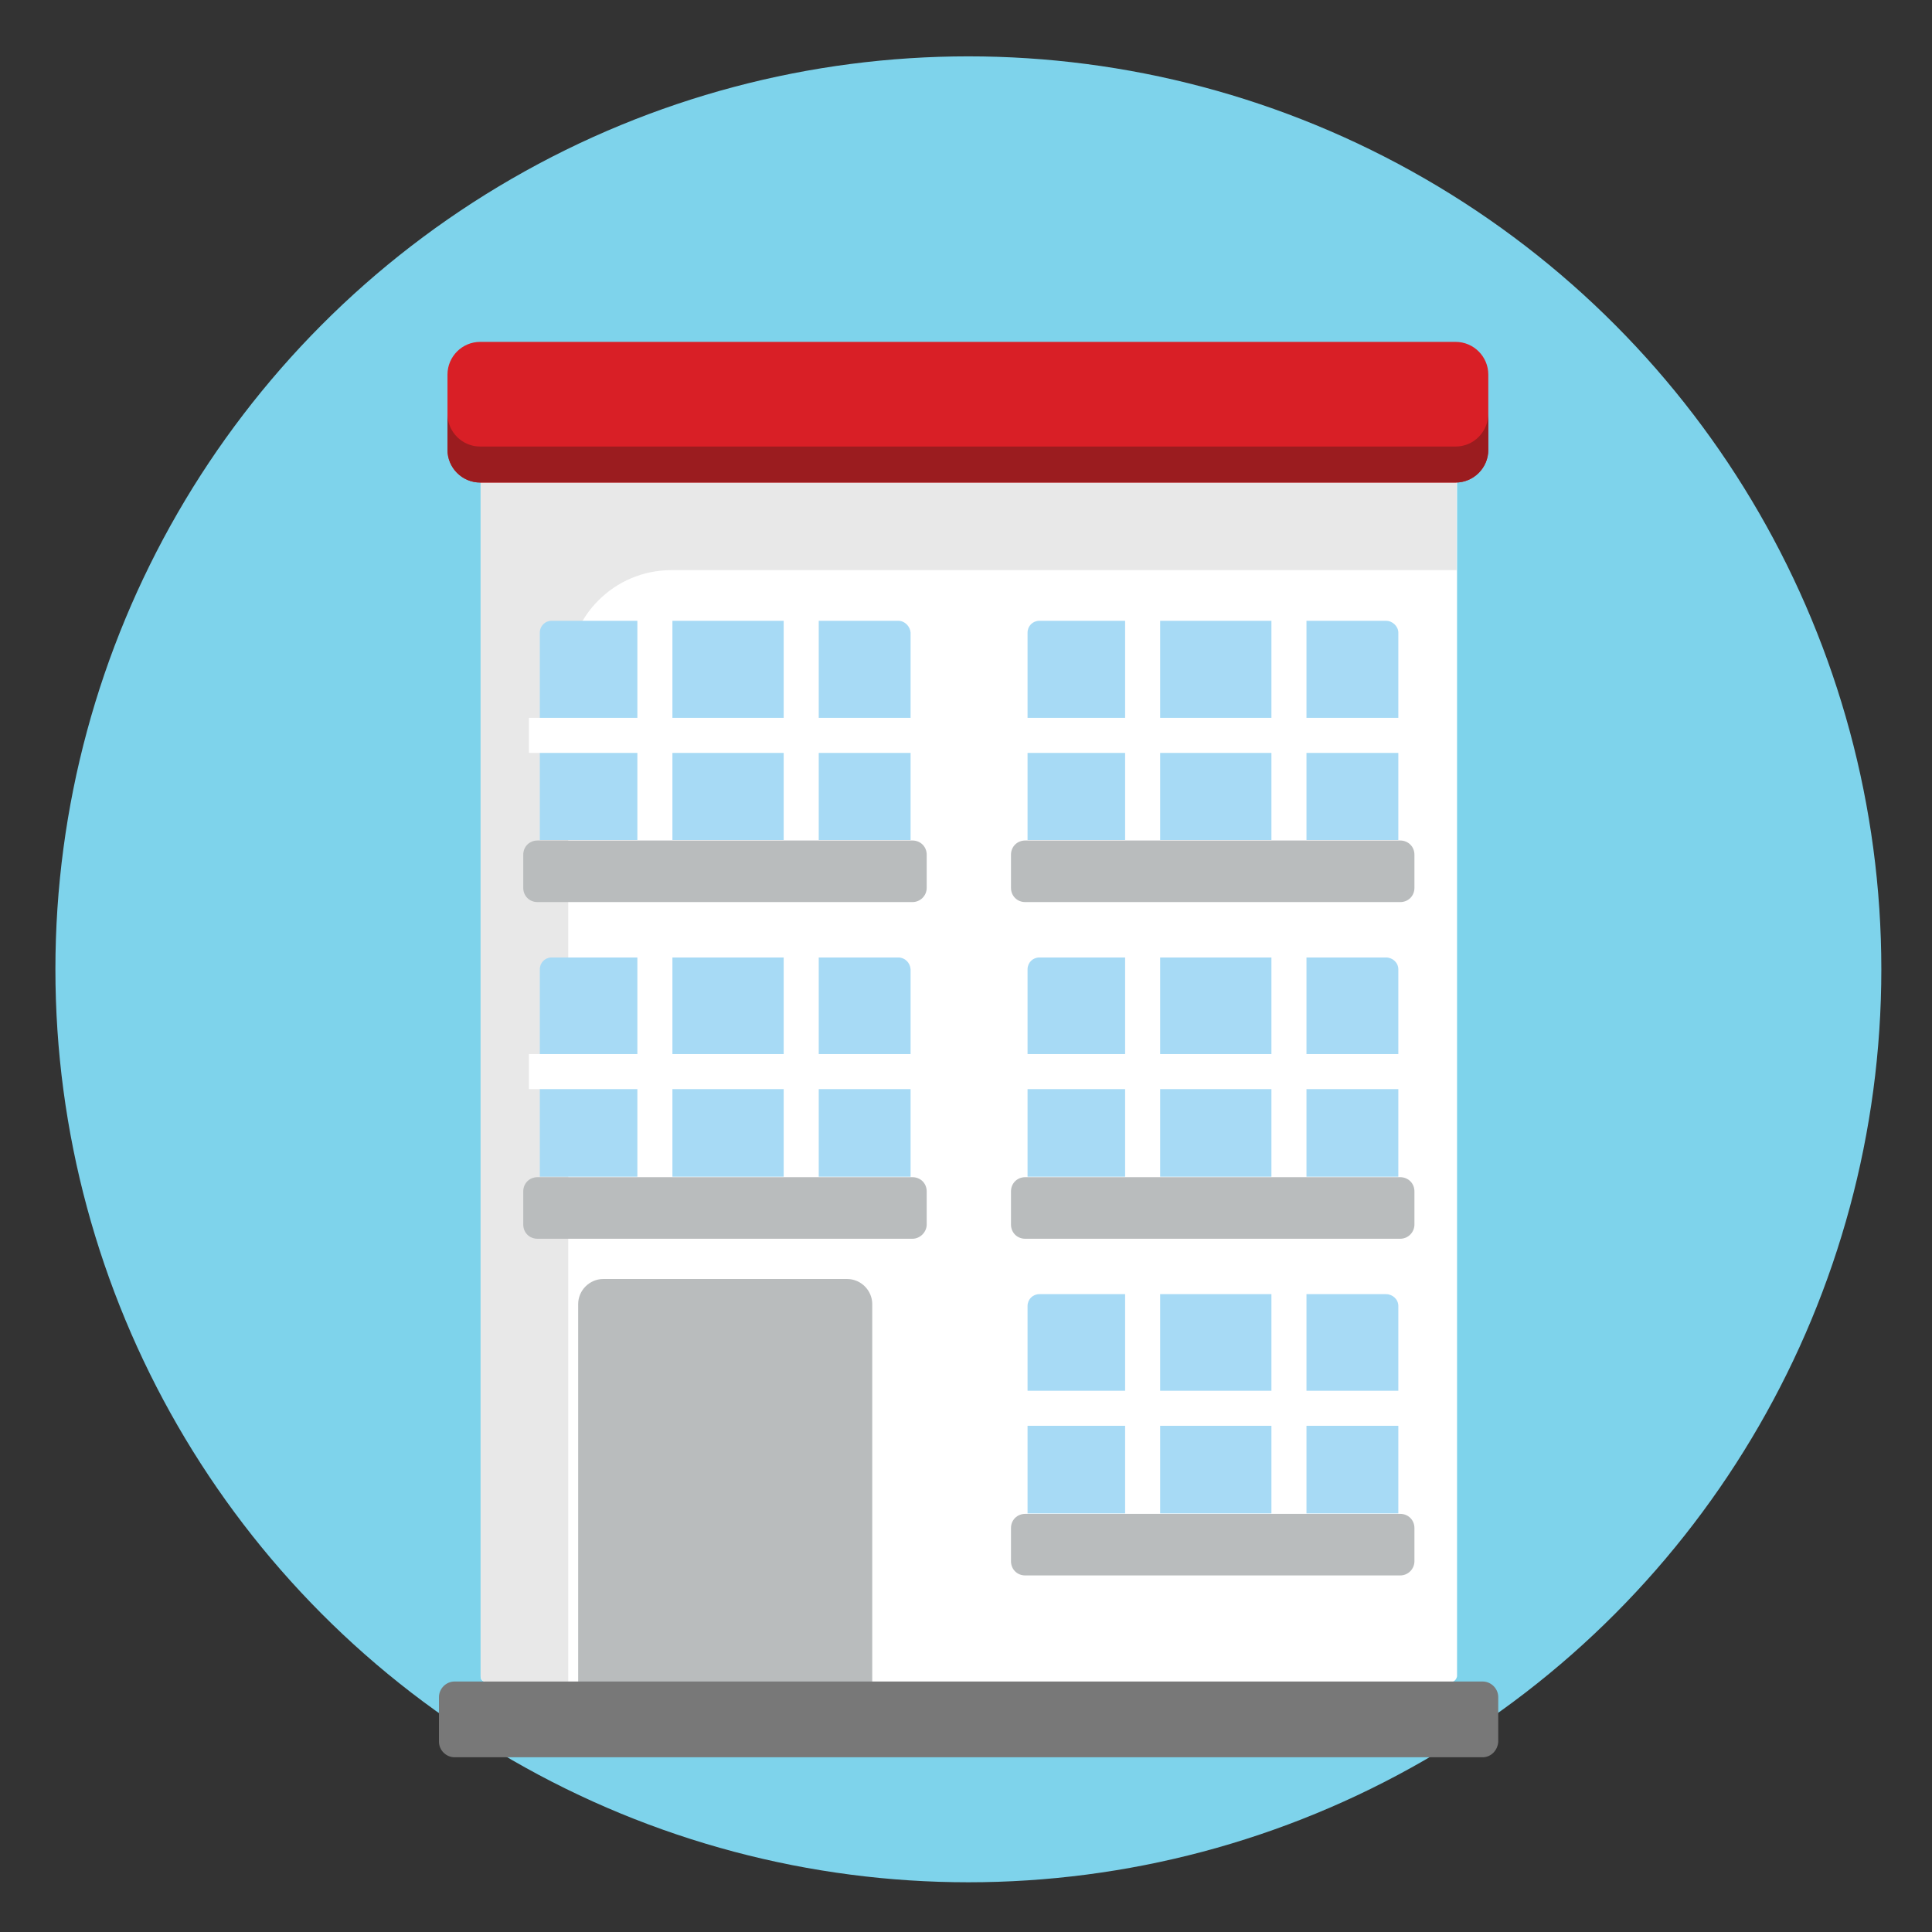 <?xml version="1.0" encoding="UTF-8"?>
<!-- Generator: Adobe Illustrator 27.5.0, SVG Export Plug-In . SVG Version: 6.00 Build 0)  -->
<svg xmlns="http://www.w3.org/2000/svg" xmlns:xlink="http://www.w3.org/1999/xlink" version="1.1" x="0px" y="0px" viewBox="0 0 408 408" style="enable-background:new 0 0 408 408;" xml:space="preserve">
<rect x="0" y="0" width="408" height="408" fill="#333333" stroke="none"/>
<style type="text/css">
	.st0{fill:#7ED3EB;}
	.st1{fill:#FFFFFF;}
	.st2{fill:#E8E8E8;}
	.st3{fill:#D91F26;}
	.st4{fill:#9B1C1F;}
	.st5{fill:#A7DAF5;}
	.st6{fill:#B9BCBD;}
	.st7{fill:#787878;}
	.st8{display:none;}
	.st9{display:inline;fill:#EACE7F;}
	.st10{display:inline;}
	.st11{fill:#4662AA;}
	.st12{fill:#8C7E7E;}
	.st13{fill:#A3E1FF;}
	.st14{clip-path:url(#SVGID_00000023959610016424798720000015995159215678429312_);fill:#2F4EA0;}
	.st15{fill:#688EED;}
	.st16{clip-path:url(#SVGID_00000077319208726711296920000009321501315881302407_);}
	.st17{fill:#91D6FB;}
	.st18{clip-path:url(#SVGID_00000019655182121743403660000010258553463331262859_);}
	.st19{clip-path:url(#SVGID_00000089537106798407490170000008668550355932548512_);}
	.st20{fill:#D3D5D6;}
	.st21{fill:#A5CD39;}
	.st22{clip-path:url(#SVGID_00000050643981206448988570000002054512568075780240_);fill:#7A931F;}
	.st23{fill:#83B24B;}
	.st24{clip-path:url(#SVGID_00000183227813343212972740000015451112249400393401_);}
	.st25{clip-path:url(#SVGID_00000118376685153259430590000013828100002464622255_);}
	.st26{clip-path:url(#SVGID_00000060714286544998913430000002048028166007135672_);}
	.st27{display:inline;fill:#BBCAEA;}
	.st28{fill:#4BA09D;}
	.st29{fill:#5AC8E7;}
	.st30{fill:#46AAA6;}
	.st31{fill:#BAE5FA;}
	.st32{fill:#89AD3F;}
	.st33{clip-path:url(#SVGID_00000132773387000851839050000015578521452488937141_);fill:#4BA09D;}
	.st34{clip-path:url(#SVGID_00000080885968954706917840000014178681710867701421_);}
	.st35{clip-path:url(#SVGID_00000085970375504996901650000008541548036510965437_);}
	.st36{fill:#E5E6E5;}
</style>
<g id="Icons">
	<circle class="st0" cx="204.5" cy="204.7" r="192.8"></circle>
	<g id="XMLID_1299_">
		<g id="XMLID_1313_">
			<g id="XMLID_1337_">
				<path class="st1" d="M306.5,355.2H102.6c-0.6,0-1.1-0.5-1.1-1.1V100.4h206.2V354C307.6,354.6,307.1,355.2,306.5,355.2z"></path>
			</g>
			<g id="XMLID_1336_">
				<path class="st2" d="M307.6,100.4v20H141.8c-12.1,0-21.8,9.8-21.8,21.8v212.9h-17.4c-0.6,0-1.1-0.5-1.1-1.1V100.4H307.6z"></path>
			</g>
			<g id="XMLID_1335_">
				<path class="st3" d="M307.4,101.9h-206c-3.8,0-6.9-3.1-6.9-6.9V79.1c0-3.8,3.1-6.9,6.9-6.9h206c3.8,0,6.9,3.1,6.9,6.9V95      C314.3,98.8,311.2,101.9,307.4,101.9z"></path>
			</g>
			<g id="XMLID_1334_">
				<path class="st4" d="M314.3,87.3V95c0,3.8-3.1,6.9-6.9,6.9h-206c-3.8,0-6.9-3.1-6.9-6.9v-7.6c0,3.8,3.1,6.9,6.9,6.9h206      C311.2,94.3,314.3,91.2,314.3,87.3z"></path>
			</g>
			<g id="XMLID_1333_">
				<path class="st5" d="M292.7,131.1h-73.2c-1.4,0-2.5,1.1-2.5,2.5v43.8h78.3v-43.8C295.3,132.3,294.1,131.1,292.7,131.1z"></path>
			</g>
			<g id="XMLID_1332_">
				<polygon class="st1" points="297.5,151.6 275.9,151.6 275.9,130.7 268.5,130.7 268.5,151.6 245,151.6 245,130.7 237.6,130.7       237.6,151.6 214.8,151.6 214.8,159 237.6,159 237.6,179.8 245,179.8 245,159 268.5,159 268.5,179.8 275.9,179.8 275.9,159       297.5,159     "></polygon>
			</g>
			<g id="XMLID_1331_">
				<path class="st6" d="M295.7,190.5h-79.2c-1.7,0-3-1.3-3-3v-7c0-1.7,1.3-3,3-3h79.2c1.7,0,3,1.3,3,3v7      C298.7,189.2,297.4,190.5,295.7,190.5z"></path>
			</g>
			<g id="XMLID_1330_">
				<path class="st5" d="M292.7,202.2h-73.2c-1.4,0-2.5,1.1-2.5,2.5v43.8h78.3v-43.8C295.3,203.3,294.1,202.2,292.7,202.2z"></path>
			</g>
			<g id="XMLID_1329_">
				<polygon class="st1" points="297.5,222.6 275.9,222.6 275.9,201.8 268.5,201.8 268.5,222.6 245,222.6 245,201.8 237.6,201.8       237.6,222.6 214.8,222.6 214.8,230 237.6,230 237.6,250.8 245,250.8 245,230 268.5,230 268.5,250.8 275.9,250.8 275.9,230       297.5,230     "></polygon>
			</g>
			<g id="XMLID_1328_">
				<path class="st6" d="M295.7,261.6h-79.2c-1.7,0-3-1.3-3-3v-7c0-1.7,1.3-3,3-3h79.2c1.7,0,3,1.3,3,3v7      C298.7,260.2,297.4,261.6,295.7,261.6z"></path>
			</g>
			<g id="XMLID_1327_">
				<path class="st5" d="M189.7,202.2h-73.2c-1.4,0-2.5,1.1-2.5,2.5v43.8h78.3v-43.8C192.2,203.3,191.1,202.2,189.7,202.2z"></path>
			</g>
			<g id="XMLID_1326_">
				<polygon class="st1" points="194.4,222.6 172.9,222.6 172.9,201.8 165.5,201.8 165.5,222.6 142,222.6 142,201.8 134.6,201.8       134.6,222.6 111.7,222.6 111.7,230 134.6,230 134.6,250.8 142,250.8 142,230 165.5,230 165.5,250.8 172.9,250.8 172.9,230       194.4,230     "></polygon>
			</g>
			<g id="XMLID_1325_">
				<path class="st6" d="M192.7,261.6h-79.2c-1.7,0-3-1.3-3-3v-7c0-1.7,1.3-3,3-3h79.2c1.7,0,3,1.3,3,3v7      C195.7,260.2,194.3,261.6,192.7,261.6z"></path>
			</g>
			<g id="XMLID_1324_">
				<path class="st5" d="M292.7,273.3h-73.2c-1.4,0-2.5,1.1-2.5,2.5v43.8h78.3v-43.8C295.3,274.4,294.1,273.3,292.7,273.3z"></path>
			</g>
			<g id="XMLID_1323_">
				<polygon class="st1" points="297.5,293.7 275.9,293.7 275.9,272.9 268.5,272.9 268.5,293.7 245,293.7 245,272.9 237.6,272.9       237.6,293.7 214.8,293.7 214.8,301.1 237.6,301.1 237.6,321.9 245,321.9 245,301.1 268.5,301.1 268.5,321.9 275.9,321.9       275.9,301.1 297.5,301.1     "></polygon>
			</g>
			<g id="XMLID_1322_">
				<path class="st6" d="M295.7,332.7h-79.2c-1.7,0-3-1.3-3-3v-7c0-1.7,1.3-3,3-3h79.2c1.7,0,3,1.3,3,3v7      C298.7,331.3,297.4,332.7,295.7,332.7z"></path>
			</g>
			<g id="XMLID_1321_">
				<path class="st5" d="M189.7,131.1h-73.2c-1.4,0-2.5,1.1-2.5,2.5v43.8h78.3v-43.8C192.2,132.3,191.1,131.1,189.7,131.1z"></path>
			</g>
			<g id="XMLID_1320_">
				<polygon class="st1" points="194.4,151.6 172.9,151.6 172.9,130.7 165.5,130.7 165.5,151.6 142,151.6 142,130.7 134.6,130.7       134.6,151.6 111.7,151.6 111.7,159 134.6,159 134.6,179.8 142,179.8 142,159 165.5,159 165.5,179.8 172.9,179.8 172.9,159       194.4,159     "></polygon>
			</g>
			<g id="XMLID_1319_">
				<path class="st6" d="M192.7,190.5h-79.2c-1.7,0-3-1.3-3-3v-7c0-1.7,1.3-3,3-3h79.2c1.7,0,3,1.3,3,3v7      C195.7,189.2,194.3,190.5,192.7,190.5z"></path>
			</g>
			<g id="XMLID_1318_">
				<path class="st6" d="M184.1,355.2h-62v-79.8c0-2.9,2.4-5.3,5.3-5.3h51.5c2.9,0,5.3,2.4,5.3,5.3V355.2z"></path>
			</g>
			<g id="XMLID_1314_">
				<path class="st7" d="M313.1,371.1H96c-1.8,0-3.3-1.5-3.3-3.3v-9.4c0-1.8,1.5-3.3,3.3-3.3h217.1c1.8,0,3.3,1.5,3.3,3.3v9.4      C316.3,369.6,314.9,371.1,313.1,371.1z"></path>
			</g>
		</g>
	</g>
</g>
<g id="Layer_2" class="st8">
	<circle class="st9" cx="204.5" cy="203.8" r="192.8"></circle>
	<g class="st10">
		<polygon class="st11" points="204.9,149.1 204.9,340 55,340 55,148.3 113,95.7 146,95.7   "></polygon>
		<rect x="55" y="335.7" class="st12" width="149.9" height="13.6"></rect>
		<path class="st13" d="M140,271.2h48.4c2.6,0,4.7,1.3,4.7,2.9v39.7c0,1.6-2.1,2.9-4.7,2.9H140c-2.6,0-4.7-1.3-4.7-2.9v-39.7    C135.4,272.5,137.5,271.2,140,271.2z"></path>
		<g>
			<defs>
				<polygon id="SVGID_1_" points="204.9,149.1 204.9,252.8 55,252.8 55,148.3 113,95.7 146,95.7     "></polygon>
			</defs>
			<clipPath id="SVGID_00000034769658522232431400000007189783041077991594_">
				<use xlink:href="#SVGID_1_" style="overflow:visible;"></use>
			</clipPath>
			<path style="clip-path:url(#SVGID_00000034769658522232431400000007189783041077991594_);fill:#2F4EA0;" d="M218.7,169.2     l-13.8-13L146,100.7l-16.5-15.5l0,0l-0.1-0.1L113,100.7l-58,54.6l-14.6,13.8c-1.8,1.7-1.8,4.5,0,6.2c0,0,0,0,0,0l2.9,2.8     c1.8,1.7,4.8,1.7,6.6,0c0,0,0,0,0,0l5.1-4.8l74.5-70.2l75.4,71l4.2,4c1.8,1.7,4.8,1.7,6.6,0c0,0,0,0,0,0l3-2.8     C220.5,173.7,220.5,170.9,218.7,169.2C218.7,169.2,218.7,169.2,218.7,169.2z"></path>
		</g>
		<path class="st15" d="M210.8,153.3l-5.9-5.1L146,92.8l-16.5-15.5l0,0l-0.1-0.1L113,92.7l-58,54.6l-14.6,13.8    c-1.8,1.7-1.8,4.5,0,6.2c0,0,0,0,0,0l2.9,2.8c1.8,1.7,4.8,1.7,6.6,0c0,0,0,0,0,0l5.1-4.8l74.5-70.2l67.5,63.1l4.2,4    c1.8,1.7,4.8,1.7,6.6,0c0,0,0,0,0,0l3-2.8C212.6,157.8,212.6,155,210.8,153.3C210.8,153.3,210.8,153.3,210.8,153.3z"></path>
		<g>
			<defs>
				<path id="SVGID_00000129913165958210993860000010344703458366475667_" d="M140,271.2h48.4c2.6,0,4.7,1.3,4.7,2.9v39.7      c0,1.6-2.1,2.9-4.7,2.9H140c-2.6,0-4.7-1.3-4.7-2.9v-39.7C135.4,272.5,137.5,271.2,140,271.2z"></path>
			</defs>
			<clipPath id="SVGID_00000018203618693655054600000015546578946323178419_">
				<use xlink:href="#SVGID_00000129913165958210993860000010344703458366475667_" style="overflow:visible;"></use>
			</clipPath>
			
				<g id="XMLID_00000162320198949689585610000016462405118972264098_" style="clip-path:url(#SVGID_00000018203618693655054600000015546578946323178419_);">
				<path class="st17" d="M197.9,268.6L119.4,318c-1.3-0.5-2.2-1.4-2.2-2.5v-8.1l61.7-38.8H197.9z"></path>
			</g>
			
				<g id="XMLID_00000067201624479429535340000010178882616007408266_" style="clip-path:url(#SVGID_00000018203618693655054600000015546578946323178419_);">
				<path class="st17" d="M227.3,271.5v6.6l-63.9,40.2h-33.2l79.1-49.8h13.4C225.2,268.6,227.3,269.9,227.3,271.5z"></path>
			</g>
		</g>
		<path class="st13" d="M78,187h35.5c1.9,0,3.4,1.3,3.4,2.9v39.7c0,1.6-1.5,2.9-3.4,2.9H78c-1.9,0-3.4-1.3-3.4-2.9v-39.7    C74.6,188.3,76.1,187,78,187z"></path>
		<g>
			<defs>
				<path id="SVGID_00000063623502710061965510000009404747742942015386_" d="M78,187h35.5c1.9,0,3.4,1.3,3.4,2.9v39.7      c0,1.6-1.5,2.9-3.4,2.9H78c-1.9,0-3.4-1.3-3.4-2.9v-39.7C74.6,188.3,76.1,187,78,187z"></path>
			</defs>
			<clipPath id="SVGID_00000109708191253881310790000002940334444078982545_">
				<use xlink:href="#SVGID_00000063623502710061965510000009404747742942015386_" style="overflow:visible;"></use>
			</clipPath>
			
				<g id="XMLID_00000033349188698670188660000016864771511091761319_" style="clip-path:url(#SVGID_00000109708191253881310790000002940334444078982545_);">
				<path class="st17" d="M120.5,184.4l-57.6,49.4c-1-0.5-1.6-1.4-1.6-2.5v-8.1l45.3-38.8H120.5z"></path>
			</g>
			
				<g id="XMLID_00000114768360717680475060000018252774954528202648_" style="clip-path:url(#SVGID_00000109708191253881310790000002940334444078982545_);">
				<path class="st17" d="M142.1,187.3v6.6l-46.9,40.2H70.8l58.1-49.8h9.8C140.6,184.4,142.1,185.7,142.1,187.3z"></path>
			</g>
		</g>
		<path class="st13" d="M146.5,187H182c1.9,0,3.4,1.3,3.4,2.9v39.7c0,1.6-1.5,2.9-3.4,2.9h-35.5c-1.9,0-3.4-1.3-3.4-2.9v-39.7    C143.1,188.3,144.6,187,146.5,187z"></path>
		<g>
			<defs>
				<path id="SVGID_00000042714540216117373320000017154603748851783352_" d="M146.5,187H182c1.9,0,3.4,1.3,3.4,2.9v39.7      c0,1.6-1.5,2.9-3.4,2.9h-35.5c-1.9,0-3.4-1.3-3.4-2.9v-39.7C143.1,188.3,144.6,187,146.5,187z"></path>
			</defs>
			<clipPath id="SVGID_00000165234688507158394410000007201993920391766462_">
				<use xlink:href="#SVGID_00000042714540216117373320000017154603748851783352_" style="overflow:visible;"></use>
			</clipPath>
			
				<g id="XMLID_00000144308170980296072780000017735793065709896341_" style="clip-path:url(#SVGID_00000165234688507158394410000007201993920391766462_);">
				<path class="st17" d="M188.9,184.4l-57.6,49.4c-1-0.5-1.6-1.4-1.6-2.5v-8.1l45.3-38.8H188.9z"></path>
			</g>
			
				<g id="XMLID_00000024708174038205505000000015527404498869607847_" style="clip-path:url(#SVGID_00000165234688507158394410000007201993920391766462_);">
				<path class="st17" d="M210.5,187.3v6.6l-46.9,40.2h-24.4l58.1-49.8h9.8C209,184.4,210.5,185.7,210.5,187.3z"></path>
			</g>
		</g>
		<g id="XMLID_00000082329449723510488610000008398507564335143355_">
			<path class="st20" d="M111.7,257.2h-32c-2.2,0-4,1.8-4,4v74.5h39.9v-74.5C115.7,259,113.9,257.2,111.7,257.2z"></path>
		</g>
		<g id="XMLID_00000113330793634698336930000011107886568843167367_">
			<path class="st1" d="M86.5,257.2c-1.9,0-3.5,1.6-3.5,3.5v75h-7.2v-75c0-1.9,1.6-3.5,3.5-3.5H86.5z"></path>
		</g>
		<circle class="st1" cx="107.7" cy="300.4" r="3.9"></circle>
		<circle class="st13" cx="129.8" cy="146.6" r="12.9"></circle>
		<rect x="128.6" y="129.5" class="st11" width="2.3" height="34.2"></rect>
		
			<rect x="128.4" y="129.5" transform="matrix(6.123234e-17 -1 1 6.123234e-17 -16.875 276.378)" class="st11" width="2.6" height="34.2"></rect>
		<polygon class="st21" points="204.2,149.1 204.2,340 354.1,340 354.1,148.3 296.1,95.7 263.1,95.7   "></polygon>
		<rect x="204.2" y="335.7" class="st12" width="149.9" height="13.6"></rect>
		<path class="st13" d="M220.6,271.2H269c2.6,0,4.7,1.3,4.7,2.9v39.7c0,1.6-2.1,2.9-4.7,2.9h-48.4c-2.6,0-4.7-1.3-4.7-2.9v-39.7    C216,272.5,218.1,271.2,220.6,271.2z"></path>
		<g>
			<defs>
				<polygon id="SVGID_00000052067923902378908100000012562895341617787056_" points="204.2,137.1 204.2,217.5 354.1,217.5       354.1,136.5 296.1,95.7 263.1,95.7     "></polygon>
			</defs>
			<clipPath id="SVGID_00000033350798655132888730000005796309607883527348_">
				<use xlink:href="#SVGID_00000052067923902378908100000012562895341617787056_" style="overflow:visible;"></use>
			</clipPath>
			<path style="clip-path:url(#SVGID_00000033350798655132888730000005796309607883527348_);fill:#7A931F;" d="M185.3,173.2l18.9-17     l58.9-55.4l16.5-15.5l0,0l0.1-0.1l16.5,15.5l58,54.6l14.6,13.8c1.8,1.7,1.8,4.5,0,6.2c0,0,0,0,0,0l-2.9,2.8     c-1.8,1.7-4.8,1.7-6.6,0c0,0,0,0,0,0l-5.1-4.8l-74.5-70.2l-80.4,75l-4.2,4c-1.8,1.7-4.8,1.7-6.6,0c0,0,0,0,0,0l-3-2.8     C183.5,177.7,183.5,174.9,185.3,173.2C185.3,173.2,185.3,173.2,185.3,173.2z"></path>
		</g>
		<path class="st23" d="M198.1,153.5l6.1-5.3l58.9-55.4l16.5-15.5l0,0l0.1-0.1l16.5,15.5l58,54.6l14.6,13.8c1.8,1.7,1.8,4.5,0,6.2    c0,0,0,0,0,0l-2.9,2.8c-1.8,1.7-4.8,1.7-6.6,0c0,0,0,0,0,0l-5.1-4.8l-74.5-70.2l-67.6,63.3l-4.2,4c-1.8,1.7-4.8,1.7-6.6,0    c0,0,0,0,0,0l-3-2.8C196.3,158,196.3,155.2,198.1,153.5C198.1,153.5,198.1,153.5,198.1,153.5z"></path>
		<g>
			<defs>
				<path id="SVGID_00000132793911973766890170000004788878842107445389_" d="M220.6,271.2H269c2.6,0,4.7,1.3,4.7,2.9v39.7      c0,1.6-2.1,2.9-4.7,2.9h-48.4c-2.6,0-4.7-1.3-4.7-2.9v-39.7C216,272.5,218.1,271.2,220.6,271.2z"></path>
			</defs>
			<clipPath id="SVGID_00000141451388983896067790000010509810024756215687_">
				<use xlink:href="#SVGID_00000132793911973766890170000004788878842107445389_" style="overflow:visible;"></use>
			</clipPath>
			
				<g id="XMLID_00000063606753207946727470000012926633053862125445_" style="clip-path:url(#SVGID_00000141451388983896067790000010509810024756215687_);">
				<path class="st17" d="M278.5,268.6L200,318c-1.3-0.5-2.2-1.4-2.2-2.5v-8.1l61.7-38.8H278.5z"></path>
			</g>
			
				<g id="XMLID_00000163772526121814002400000014648497294466051489_" style="clip-path:url(#SVGID_00000141451388983896067790000010509810024756215687_);">
				<path class="st17" d="M307.9,271.5v6.6L244,318.4h-33.2l79.1-49.8h13.4C305.8,268.6,307.9,269.9,307.9,271.5z"></path>
			</g>
		</g>
		<path class="st13" d="M295.5,187h35.5c1.9,0,3.4,1.3,3.4,2.9v39.7c0,1.6-1.5,2.9-3.4,2.9h-35.5c-1.9,0-3.4-1.3-3.4-2.9v-39.7    C292.1,188.3,293.6,187,295.5,187z"></path>
		<g>
			<defs>
				<path id="SVGID_00000114048449642754933950000011975446423144105658_" d="M295.5,187h35.5c1.9,0,3.4,1.3,3.4,2.9v39.7      c0,1.6-1.5,2.9-3.4,2.9h-35.5c-1.9,0-3.4-1.3-3.4-2.9v-39.7C292.1,188.3,293.6,187,295.5,187z"></path>
			</defs>
			<clipPath id="SVGID_00000085225307929911886080000008867454117640561573_">
				<use xlink:href="#SVGID_00000114048449642754933950000011975446423144105658_" style="overflow:visible;"></use>
			</clipPath>
			
				<g id="XMLID_00000155869225982410072660000006911658846393262746_" style="clip-path:url(#SVGID_00000085225307929911886080000008867454117640561573_);">
				<path class="st17" d="M338,184.4l-57.6,49.4c-1-0.5-1.6-1.4-1.6-2.5v-8.1l45.3-38.8H338z"></path>
			</g>
			
				<g id="XMLID_00000170275677860814025710000007682615136606372005_" style="clip-path:url(#SVGID_00000085225307929911886080000008867454117640561573_);">
				<path class="st17" d="M359.6,187.3v6.6l-46.9,40.2h-24.4l58.1-49.8h9.8C358,184.4,359.6,185.7,359.6,187.3z"></path>
			</g>
		</g>
		<path class="st13" d="M227.1,187h35.5c1.9,0,3.4,1.3,3.4,2.9v39.7c0,1.6-1.5,2.9-3.4,2.9h-35.5c-1.9,0-3.4-1.3-3.4-2.9v-39.7    C223.6,188.3,225.2,187,227.1,187z"></path>
		<g>
			<defs>
				<path id="SVGID_00000008113694974711649500000009086327520032030115_" d="M227.1,187h35.5c1.9,0,3.4,1.3,3.4,2.9v39.7      c0,1.6-1.5,2.9-3.4,2.9h-35.5c-1.9,0-3.4-1.3-3.4-2.9v-39.7C223.6,188.3,225.2,187,227.1,187z"></path>
			</defs>
			<clipPath id="SVGID_00000113348522118033232310000004631564852965890733_">
				<use xlink:href="#SVGID_00000008113694974711649500000009086327520032030115_" style="overflow:visible;"></use>
			</clipPath>
			
				<g id="XMLID_00000030448029848768050600000014754818146364508075_" style="clip-path:url(#SVGID_00000113348522118033232310000004631564852965890733_);">
				<path class="st17" d="M269.5,184.4l-57.6,49.4c-1-0.5-1.6-1.4-1.6-2.5v-8.1l45.3-38.8H269.5z"></path>
			</g>
			
				<g id="XMLID_00000091717970985170892670000001302979847124138390_" style="clip-path:url(#SVGID_00000113348522118033232310000004631564852965890733_);">
				<path class="st17" d="M291.1,187.3v6.6l-46.9,40.2h-24.4l58.1-49.8h9.8C289.6,184.4,291.1,185.7,291.1,187.3z"></path>
			</g>
		</g>
		<g id="XMLID_00000017502948941461205860000001147478560910015137_">
			<path class="st20" d="M329.3,257.2h-32c-2.2,0-4,1.8-4,4v74.5h39.9v-74.5C333.3,259,331.5,257.2,329.3,257.2z"></path>
		</g>
		<g id="XMLID_00000027570747701301589640000008783276142993141413_">
			<path class="st1" d="M304.1,257.2c-1.9,0-3.5,1.6-3.5,3.5v75h-7.2v-75c0-1.9,1.6-3.5,3.5-3.5H304.1z"></path>
		</g>
		<circle class="st1" cx="325.3" cy="300.4" r="3.9"></circle>
		<circle class="st13" cx="279.3" cy="146.6" r="12.9"></circle>
		
			<rect x="278.2" y="129.5" transform="matrix(-1 -4.314339e-11 4.314339e-11 -1 558.658 293.253)" class="st21" width="2.3" height="34.2"></rect>
		
			<rect x="278" y="129.5" transform="matrix(4.145934e-11 -1 1 4.145934e-11 132.702 425.955)" class="st21" width="2.6" height="34.2"></rect>
	</g>
</g>
<g id="Layer_3" class="st8">
	<circle class="st27" cx="205.6" cy="204.7" r="192.8"></circle>
	<g id="Layer_20_00000124854334089289667950000006839316765053089727_" class="st10">
		<rect x="280.6" y="254" class="st28" width="109.1" height="98.2"></rect>
		<path class="st29" d="M389.9,264.4H277.8c-3.1,0-5.6-2.5-5.6-5.6v-33.1c0-3.1,2.5-5.6,5.6-5.6h102.4c2.5,0,4.7,1.6,5.4,4    c3.2,11.1,6.4,22.1,9.6,33.2c0.9,3-0.9,6.1-3.8,7C390.9,264.4,390.4,264.4,389.9,264.4z"></path>
		<polygon class="st30" points="293.5,168.1 293.5,346.7 35.4,346.7 35.4,166.8 135.2,76.1 192.2,76.1   "></polygon>
		<rect x="35.4" y="328.9" class="st7" width="258.2" height="23.4"></rect>
		<path class="st31" d="M217.6,217.9h52.5c2.8,0,5.1,2.3,5.1,5.1v68.3c0,2.8-2.3,5.1-5.1,5.1h-52.5c-2.8,0-5.1-2.3-5.1-5.1V223    C212.6,220.2,214.8,217.9,217.6,217.9z"></path>
		<path class="st21" d="M403.3,335.9c0,5.6-1,11.1-3.1,16.3h-83.5c-9-23,2.3-49.1,25.4-58.1c23-9,49.1,2.3,58.1,25.4    C402.2,324.8,403.3,330.3,403.3,335.9L403.3,335.9z"></path>
		<path class="st21" d="M80.1,340.4c0,4-0.6,8.1-1.9,11.9H6.7c-6.6-19.7,4-41.1,23.7-47.8c19.7-6.6,41.1,4,47.8,23.7    C79.5,332.1,80.1,336.2,80.1,340.4z"></path>
		<path class="st32" d="M103.7,342.4c0,3.4-0.6,6.7-1.8,9.9H50.2c-5.4-14.3,1.7-30.2,16-35.7c14.3-5.4,30.2,1.7,35.7,16    C103,335.7,103.7,339,103.7,342.4z"></path>
		<g>
			<defs>
				<polygon id="SVGID_00000116958161760042916740000004672368255309597362_" points="293.5,168.1 293.5,346.7 35.4,346.7       35.4,166.8 135.2,76.1 192.2,76.1     "></polygon>
			</defs>
			<clipPath id="SVGID_00000117674744200738139660000018314015272288481726_">
				<use xlink:href="#SVGID_00000116958161760042916740000004672368255309597362_" style="overflow:visible;"></use>
			</clipPath>
			<path style="clip-path:url(#SVGID_00000117674744200738139660000018314015272288481726_);fill:#4BA09D;" d="M317.3,202.6     l-23.8-22.4L192.2,84.8l-28.4-26.7l0,0l-0.1-0.1l-28.4,26.8l-99.9,94.1l-25.2,23.8c-3.2,3-3.2,7.8,0,10.7c0,0,0,0,0,0l5.1,4.8     c3.1,3,8.2,3,11.4,0c0,0,0,0,0,0l8.7-8.2L163.7,89l129.8,122.3l7.3,6.9c3.1,3,8.2,3,11.4,0c0,0,0,0,0,0l5.1-4.8     C320.5,210.4,320.5,205.6,317.3,202.6C317.3,202.7,317.3,202.7,317.3,202.6z"></path>
		</g>
		<path class="st29" d="M317.3,189l-23.8-22.4L192.2,71.1l-28.4-26.7l0,0l-0.1-0.1l-28.4,26.8l-99.9,94.1l-25.2,23.8    c-3.2,3-3.2,7.8,0,10.7c0,0,0,0,0,0l5.1,4.8c3.1,3,8.2,3,11.4,0c0,0,0,0,0,0l8.7-8.2L163.7,75.3l129.8,122.3l7.3,6.9    c3.1,3,8.2,3,11.4,0c0,0,0,0,0,0l5.1-4.8C320.5,196.8,320.5,192,317.3,189C317.3,189,317.3,189,317.3,189z"></path>
		<g>
			<defs>
				<path id="SVGID_00000058582983303060954990000007932075572349440655_" d="M217.6,217.9h52.5c2.8,0,5.1,2.3,5.1,5.1v68.3      c0,2.8-2.3,5.1-5.1,5.1h-52.5c-2.8,0-5.1-2.3-5.1-5.1V223C212.6,220.2,214.8,217.9,217.6,217.9z"></path>
			</defs>
			<clipPath id="SVGID_00000083811322987877214640000007980514272304851635_">
				<use xlink:href="#SVGID_00000058582983303060954990000007932075572349440655_" style="overflow:visible;"></use>
			</clipPath>
			
				<g id="XMLID_00000025418264822553840000000001940973576720494773_" style="clip-path:url(#SVGID_00000083811322987877214640000007980514272304851635_);">
				<path class="st5" d="M280.3,213.4l-85,85c-1.4-0.9-2.4-2.5-2.4-4.3v-13.9l66.8-66.8H280.3z"></path>
			</g>
			
				<g id="XMLID_00000059296173128240495660000001600173956275800724_" style="clip-path:url(#SVGID_00000083811322987877214640000007980514272304851635_);">
				<path class="st5" d="M312.2,218.5v11.4l-69.3,69.3h-36l85.8-85.8h14.5C309.9,213.4,312.2,215.7,312.2,218.5z"></path>
			</g>
		</g>
		<path class="st31" d="M57,217.9h52.5c2.8,0,5.1,2.3,5.1,5.1v68.3c0,2.8-2.3,5.1-5.1,5.1H57c-2.8,0-5.1-2.3-5.1-5.1V223    C52,220.2,54.2,217.9,57,217.9z"></path>
		<g>
			<defs>
				<path id="SVGID_00000093856417468514852410000003122873248901993128_" d="M57,217.9h52.5c2.8,0,5.1,2.3,5.1,5.1v68.3      c0,2.8-2.3,5.1-5.1,5.1H57c-2.8,0-5.1-2.3-5.1-5.1V223C52,220.2,54.2,217.9,57,217.9z"></path>
			</defs>
			<clipPath id="SVGID_00000028293143535100577490000010566851263997248949_">
				<use xlink:href="#SVGID_00000093856417468514852410000003122873248901993128_" style="overflow:visible;"></use>
			</clipPath>
			
				<g id="XMLID_00000166651387624855506200000012473294990813648015_" style="clip-path:url(#SVGID_00000028293143535100577490000010566851263997248949_);">
				<path class="st5" d="M119.7,213.4l-85,85c-1.4-0.9-2.4-2.5-2.4-4.3v-13.9l66.8-66.8H119.7z"></path>
			</g>
			
				<g id="XMLID_00000163058561882416940870000007350243755508257457_" style="clip-path:url(#SVGID_00000028293143535100577490000010566851263997248949_);">
				<path class="st5" d="M151.6,218.5v11.4l-69.3,69.3h-36l85.8-85.8h14.5C149.3,213.4,151.6,215.7,151.6,218.5z"></path>
			</g>
		</g>
		<g id="XMLID_00000067959055309317943980000009117609503120518587_">
			<g>
				<path class="st36" d="M190.9,193.8h-55.1c-3.8,0-6.9,3.1-6.9,6.9V329h68.8V200.7C197.8,196.9,194.7,193.8,190.9,193.8z"></path>
			</g>
		</g>
		<g id="XMLID_00000181075550950003460690000017613806055368521378_">
			<g>
				<path class="st6" d="M147.4,193.9c-3.3,0-6,2.7-6,6V329H129V199.8c0-3.3,2.7-6,6-6H147.4z"></path>
			</g>
		</g>
		<circle class="st7" cx="186.7" cy="268.1" r="6.7"></circle>
	</g>
</g>
</svg>
